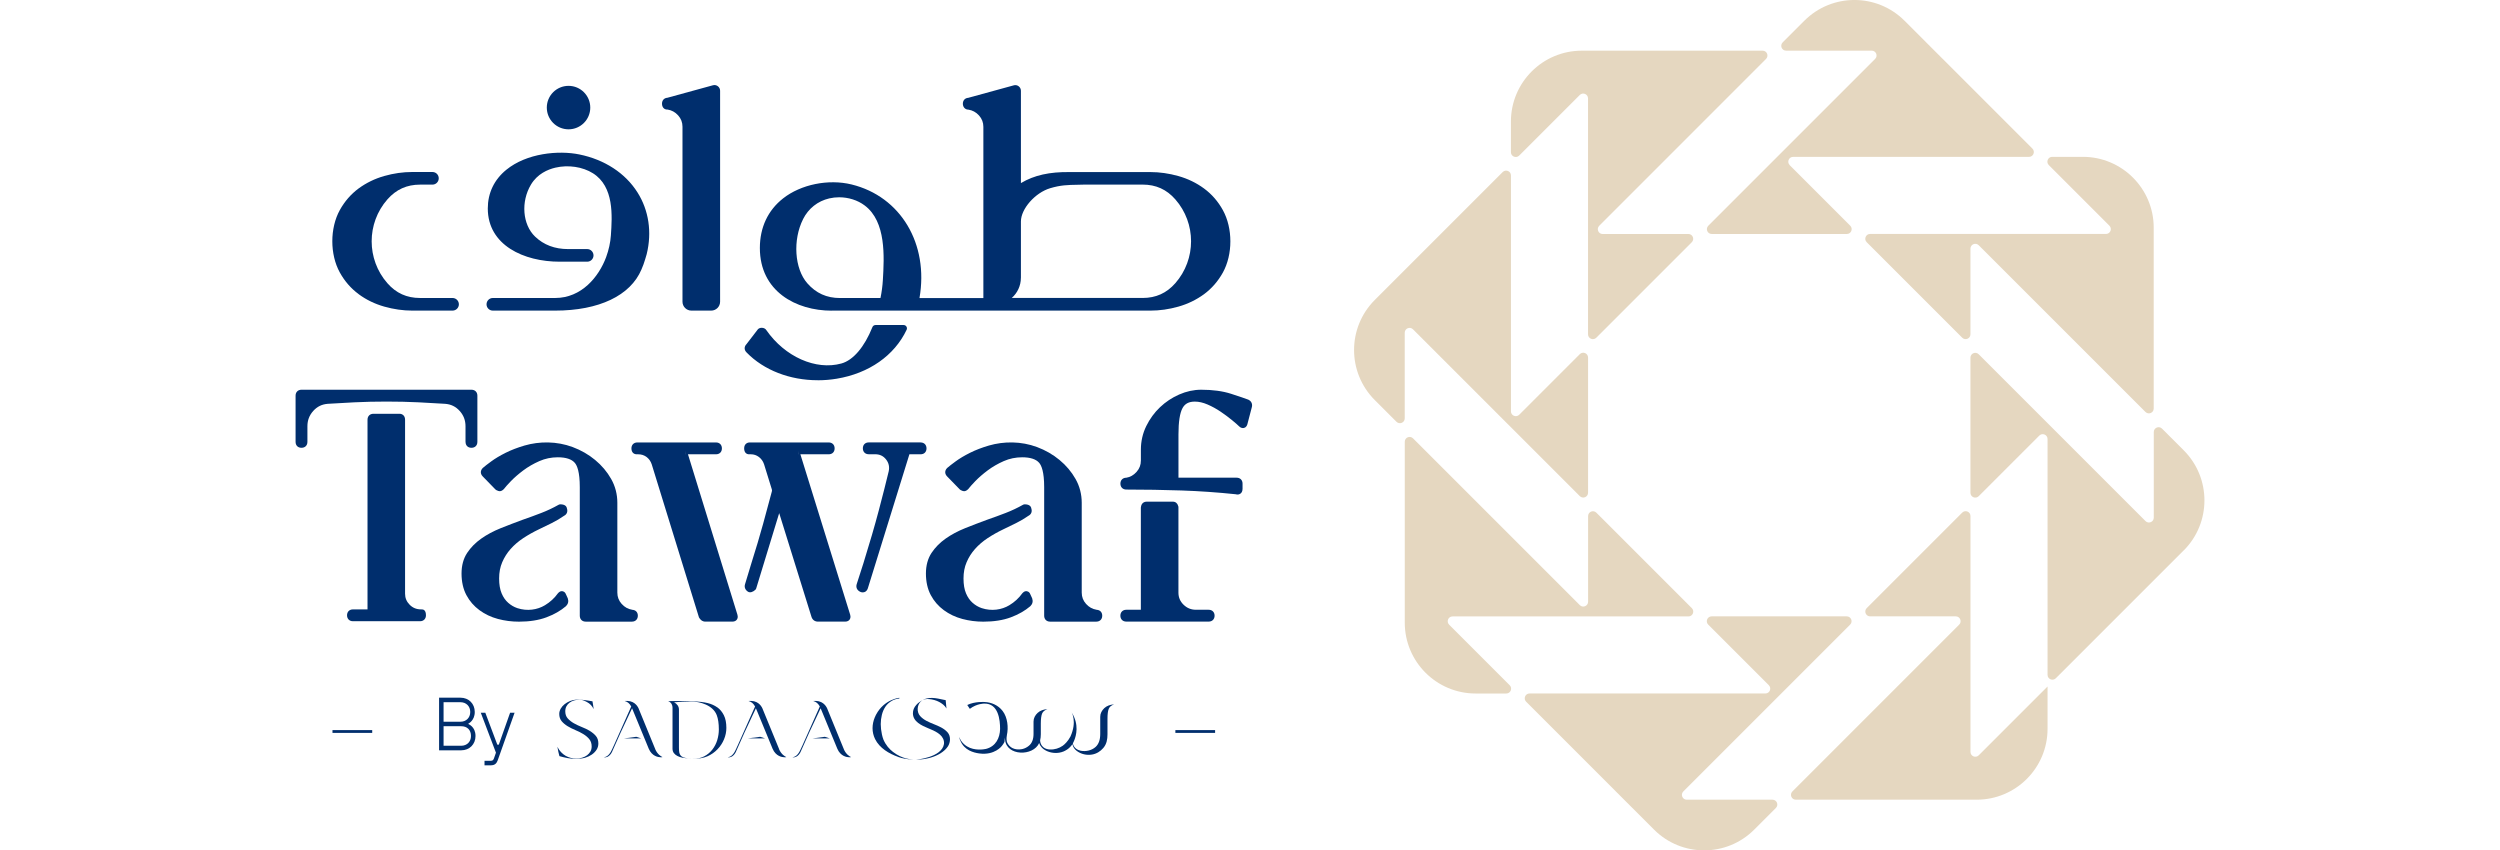 <?xml version="1.0" encoding="UTF-8"?>
<svg id="Layer_1" data-name="Layer 1" xmlns="http://www.w3.org/2000/svg" viewBox="0 0 735 250">
  <defs>
    <style>
      .cls-1 {
        fill: #002e6d;
      }

      .cls-2 {
        fill: #e5d7c0;
      }
    </style>
  </defs>
  <g>
    <g>
      <path class="cls-2" d="M526.16,48.55l17.81,17.81c.9.9.26,2.43-1,2.43h-39.72c-1.27,0-1.9-1.53-1-2.43l49.04-49.04c.9-.9.26-2.43-1-2.43h-25.18c-1.27,0-1.9-1.53-1-2.43l6.36-6.36c8.14-8.14,21.33-8.14,29.47,0l37.59,37.59c.9.9.26,2.43-1,2.43h-69.35c-1.27,0-1.9,1.53-1,2.43Z"/>
      <path class="cls-2" d="M633.49,91.6c-.09.06-.18.11-.27.17h0c.09-.07.18-.12.27-.17Z"/>
    </g>
    <path class="cls-2" d="M630.78,121.13l-49.04-49.03c-.9-.9-2.43-.26-2.43,1v25.18c0,1.27-1.53,1.9-2.43,1l-28.07-28.07c-.9-.9-.26-2.43,1-2.43h69.35c1.27,0,1.9-1.53,1-2.43l-17.81-17.81c-.9-.9-.26-2.43,1-2.43h9c11.51,0,20.84,9.33,20.84,20.84v53.16c0,1.27-1.53,1.9-2.43,1Z"/>
    <g>
      <path class="cls-2" d="M642,161.82l-37.59,37.59c-.9.9-2.43.26-2.43-1v-69.34c0-1.27-1.54-1.9-2.43-1l-17.81,17.81c-.9.9-2.43.26-2.43-1v-39.72c0-1.27,1.53-1.9,2.43-1l49.04,49.04c.9.9,2.43.26,2.43-1v-25.18c0-1.27,1.53-1.9,2.43-1l6.36,6.36c8.14,8.14,8.14,21.33,0,29.47Z"/>
      <path class="cls-2" d="M556.43,235.26l-.1-.15h0s.07.1.09.15Z"/>
    </g>
    <g>
      <path class="cls-2" d="M601.98,201.83v12.44c0,11.51-9.33,20.84-20.84,20.84h-53.17c-1.27,0-1.9-1.53-1-2.43l49.03-49.04c.9-.9.26-2.43-1-2.43h-25.18c-1.27,0-1.9-1.53-1-2.43l28.07-28.07c.9-.9,2.43-.26,2.43,1v69.35c0,1.27,1.53,1.9,2.43,1l20.24-20.24h0Z"/>
      <path class="cls-2" d="M495.93,235.11h25.18c1.27,0,1.9,1.53,1,2.43l-6.36,6.36c-8.14,8.14-21.33,8.14-29.47,0l-37.59-37.59c-.9-.9-.26-2.43,1-2.43h69.34c1.27,0,1.9-1.54,1-2.43l-17.81-17.81c-.9-.9-.26-2.43,1-2.43h39.72c1.27,0,1.9,1.53,1,2.43l-49.04,49.04c-.9.9-.26,2.43,1,2.43Z"/>
    </g>
    <path class="cls-2" d="M426.03,183.64l17.82,17.82c.9.9.26,2.43-1,2.43h-9.01c-11.51,0-20.84-9.33-20.84-20.84v-53.17c0-1.27,1.53-1.9,2.43-1l49.04,49.03c.9.9,2.43.26,2.43-1v-25.18c0-1.27,1.53-1.9,2.43-1l28.07,28.07c.9.9.26,2.43-1,2.43h-69.35c-1.27,0-1.9,1.53-1,2.43Z"/>
    <g>
      <path class="cls-2" d="M466.89,105.14v39.72c0,1.27-1.53,1.9-2.43,1l-49.04-49.04c-.9-.9-2.43-.26-2.43,1v25.18c0,1.27-1.53,1.9-2.43,1l-6.36-6.36c-8.14-8.14-8.14-21.33,0-29.47l37.59-37.59c.9-.9,2.43-.26,2.43,1v69.35c0,1.27,1.53,1.9,2.43,1l17.81-17.81c.9-.9,2.43-.26,2.43,1Z"/>
      <path class="cls-2" d="M471.2,68.79h25.18c1.27,0,1.9,1.53,1,2.43l-28.07,28.07c-.9.9-2.43.26-2.43-1V28.93c0-1.27-1.53-1.9-2.43-1l-17.81,17.81c-.9.9-2.43.26-2.43-1v-9c0-11.51,9.33-20.84,20.84-20.84h53.16c1.27,0,1.9,1.53,1,2.43l-49.03,49.04c-.9.9-.26,2.43,1,2.43Z"/>
    </g>
  </g>
  <g>
    <g>
      <path class="cls-1" d="M136.87,129.91c0,1.06.69,1.74,1.74,1.74s1.74-.69,1.74-1.74v-13.59c0-1.04-.7-1.74-1.74-1.74h-49.97c-1.04,0-1.74.7-1.74,1.74v13.59c0,1.06.69,1.74,1.74,1.74s1.74-.69,1.74-1.74v-4.6c0-1.74.56-3.21,1.72-4.5,1.15-1.28,2.55-1.96,4.27-2.09,2.26-.14,4.87-.29,7.82-.44,6-.29,12.88-.29,18.86,0,2.95.15,5.56.3,7.81.44,1.73.13,3.13.81,4.28,2.09,1.16,1.29,1.72,2.76,1.72,4.5v4.6Z"/>
      <path class="cls-1" d="M124.03,179.16h-.22c-1.35,0-2.45-.44-3.36-1.36-.91-.91-1.36-1.98-1.36-3.25v-51.16c0-1.2-.82-1.74-1.63-1.74h-7.67c-1.04,0-1.74.7-1.74,1.74v55.77h-4.28c-1.04,0-1.74.7-1.74,1.74s.7,1.74,1.74,1.74h19.72c1.04,0,1.74-.7,1.74-1.74,0-1.52-.75-1.74-1.2-1.74Z"/>
      <path class="cls-1" d="M166.39,174.74c-.31-.87-1.02-.94-1.24-.94-.46,0-.8.29-1.12.63-1.01,1.41-2.3,2.6-3.82,3.51-2.24,1.35-5.21,1.81-8.12.85-.97-.33-1.87-.85-2.67-1.56-.81-.71-1.45-1.62-1.94-2.78-.49-1.15-.74-2.62-.74-4.38s.3-3.36.91-4.77c.61-1.43,1.44-2.74,2.47-3.9,1.04-1.17,2.28-2.24,3.7-3.18,1.44-.95,3-1.83,4.64-2.61,1.25-.59,2.5-1.19,3.74-1.82,1.29-.64,2.54-1.38,3.62-2.14.84-.42,1.16-1.25.86-2.15,0-.08-.02-.15-.05-.23-.12-.37-.5-1-1.91-1-.17,0-.33.05-.48.13-1.65.93-3.36,1.74-5.08,2.4-1.78.69-3.61,1.36-5.52,2.02-2.2.81-4.34,1.63-6.44,2.47-2.15.87-4.08,1.9-5.73,3.07-1.7,1.2-3.09,2.62-4.14,4.21-1.09,1.66-1.64,3.7-1.64,6.07s.48,4.54,1.43,6.32c.94,1.77,2.24,3.26,3.85,4.44,1.59,1.17,3.41,2.03,5.42,2.57,1.98.53,4.06.8,6.17.8,3.1,0,5.81-.43,8.07-1.27,2.25-.84,4.18-1.93,5.77-3.29.63-.63.83-1.41.53-2.3l-.53-1.16Z"/>
      <path class="cls-1" d="M185.87,179.27c-1.22-.2-2.23-.76-3.09-1.71-.86-.96-1.28-2.05-1.28-3.34v-26.41c0-2.5-.61-4.86-1.82-7-1.19-2.1-2.77-3.98-4.72-5.59-1.93-1.6-4.15-2.87-6.58-3.78-4.71-1.76-9.79-1.72-14.15-.46-2.05.6-3.93,1.32-5.59,2.15-1.65.83-3.06,1.67-4.19,2.5-1.12.82-1.95,1.46-2.52,1.96-.46.46-.56.93-.56,1.24,0,.31.1.78.55,1.23l3.73,3.83c.08.08.17.15.27.2.49.24.73.32.98.32.4,0,.78-.17,1.22-.61.41-.54,1.12-1.34,2.11-2.37.99-1.02,2.21-2.08,3.61-3.13,1.4-1.05,2.99-1.97,4.74-2.74,1.7-.75,3.52-1.12,5.41-1.12,2.39,0,4.08.55,5.01,1.64.67.78,1.46,2.64,1.46,7.14v37.8c0,1.04.7,1.74,1.74,1.74h13.59c1.04,0,1.74-.7,1.74-1.74s-.66-1.7-1.66-1.74Z"/>
      <path class="cls-1" d="M202.26,133.56h8.24c1.06,0,1.74-.69,1.74-1.74s-.7-1.74-1.74-1.74h-23.12c-1.04,0-1.74.7-1.74,1.74,0,1.29.82,1.74,1.52,1.74h.44c.96,0,1.77.26,2.48.79.72.54,1.22,1.25,1.52,2.14l13.89,45.01c.59,1.04,1.32,1.26,1.83,1.26h8c.71,0,1.1-.31,1.3-.58.2-.26.4-.73.18-1.46l-14.54-47.17ZM201.62,132.58v.97s-.02,0-.03,0l.03-.98Z"/>
      <path class="cls-1" d="M270.65,130.07h-15.23c-1.06,0-1.74.69-1.74,1.74s.69,1.74,1.74,1.74h1.86c1.37,0,2.42.5,3.23,1.54.81,1.04,1.05,2.2.76,3.51-.73,3.06-1.7,6.87-2.9,11.43-1.19,4.51-2.72,9.75-4.53,15.57l-1.98,6.16c-.29.99.14,1.85,1.17,2.29.23.08.43.11.61.11.29,0,.52-.08.68-.16.26-.13.62-.41.82-1.02l12.22-39.42h3.29c1.06,0,1.74-.69,1.74-1.74s-.7-1.74-1.74-1.74Z"/>
      <path class="cls-1" d="M235.3,133.56h8.34c1.06,0,1.74-.69,1.74-1.74s-.7-1.74-1.74-1.74h-23.23c-.81,0-1.63.54-1.63,1.74,0,1.29.76,1.74,1.41,1.74h.55c.89,0,1.66.26,2.37.79.72.54,1.22,1.25,1.52,2.14l2.25,7.27c.11.22.12.45.04.74-.73,2.77-1.58,5.95-2.57,9.52-.97,3.52-2.13,7.42-3.45,11.59l-1.85,6.11c-.29.86.02,1.69.82,2.22.67.45,1.59.06,2.22-.56.11-.11.2-.25.24-.41l6.75-22.11,9.47,30.42c.26.92.98,1.48,1.92,1.48h8c.71,0,1.09-.31,1.29-.57.2-.26.4-.73.19-1.46l-14.64-47.17ZM234.76,132.58v.97s-.02,0-.03,0l.03-.98Z"/>
      <path class="cls-1" d="M322.4,179.27c-1.22-.2-2.23-.76-3.09-1.71-.86-.96-1.28-2.05-1.28-3.34v-26.41c0-2.5-.61-4.86-1.82-7-1.19-2.1-2.77-3.98-4.72-5.59-1.93-1.6-4.15-2.87-6.58-3.78-4.7-1.76-9.79-1.72-14.15-.46-2.05.6-3.93,1.32-5.59,2.15-1.65.83-3.06,1.67-4.19,2.5-1.12.82-1.95,1.46-2.52,1.96-.46.46-.56.93-.56,1.24,0,.31.1.78.55,1.23l3.73,3.83c.08.08.17.15.27.2.49.24.73.32.98.32.4,0,.78-.17,1.22-.61.41-.54,1.12-1.34,2.11-2.37.99-1.02,2.21-2.08,3.61-3.13,1.4-1.05,2.99-1.97,4.74-2.74,1.7-.75,3.52-1.12,5.41-1.12,2.39,0,4.08.55,5.01,1.64.67.78,1.46,2.64,1.46,7.14v37.8c0,1.04.7,1.74,1.74,1.74h13.59c1.04,0,1.74-.7,1.74-1.74s-.66-1.7-1.66-1.74Z"/>
      <path class="cls-1" d="M302.92,174.74c-.31-.87-1.02-.94-1.24-.94-.46,0-.8.29-1.12.63-1.01,1.41-2.3,2.6-3.82,3.51-2.24,1.35-5.21,1.81-8.12.85-.97-.33-1.87-.85-2.67-1.56-.81-.71-1.45-1.62-1.94-2.78-.49-1.15-.74-2.62-.74-4.38s.3-3.36.91-4.77c.61-1.43,1.44-2.74,2.47-3.9,1.04-1.17,2.28-2.24,3.7-3.18,1.44-.95,3-1.83,4.64-2.61,1.25-.59,2.5-1.19,3.74-1.82,1.29-.64,2.54-1.38,3.62-2.14.84-.42,1.16-1.25.86-2.15,0-.08-.02-.15-.05-.23-.12-.37-.5-1-1.91-1-.17,0-.33.05-.48.13-1.65.93-3.36,1.74-5.08,2.4-1.78.69-3.61,1.36-5.52,2.02-2.2.81-4.34,1.63-6.44,2.47-2.15.87-4.08,1.9-5.73,3.07-1.7,1.2-3.09,2.62-4.14,4.21-1.09,1.66-1.64,3.7-1.64,6.07s.48,4.54,1.43,6.32c.94,1.77,2.24,3.26,3.85,4.44,1.59,1.17,3.41,2.03,5.42,2.57,1.98.53,4.06.8,6.17.8,3.1,0,5.81-.43,8.07-1.27,2.25-.84,4.18-1.93,5.77-3.29.63-.63.83-1.41.53-2.3l-.53-1.16Z"/>
      <path class="cls-1" d="M367.07,117.53s-.06-.03-.09-.04c-.96-.36-2.63-.94-5.03-1.71-2.47-.8-5.43-1.2-8.79-1.2-2.17,0-4.35.47-6.47,1.4-2.1.92-4,2.18-5.65,3.75-1.65,1.57-3.01,3.43-4.04,5.54-1.05,2.14-1.58,4.48-1.58,6.95v3.18c0,1.3-.42,2.39-1.28,3.35-.87.97-1.9,1.53-3,1.7-1.04,0-1.74.7-1.74,1.74s.69,1.74,1.74,1.74c5.35,0,10.81.09,16.24.27,5.27.18,10.69.56,15.92,1.11.2.06.39.08.55.08.39,0,.68-.14.86-.28.27-.2.6-.61.6-1.4v-1.53c0-1.04-.7-1.74-1.74-1.74h-17.1v-12.72c0-3.68.4-6.29,1.2-7.75.71-1.3,1.86-1.9,3.63-1.9,1.17,0,2.42.29,3.72.85,1.34.58,2.63,1.29,3.84,2.11,1.17.79,2.29,1.62,3.33,2.47.99.81,1.69,1.43,2.12,1.85.42.42.85.5,1.13.5.22,0,.95-.07,1.27-1.06l1.31-5.01c.28-.95-.08-1.81-.94-2.24Z"/>
      <path class="cls-1" d="M355.35,179.27h-3.73c-1.43,0-2.62-.48-3.65-1.48-1.02-.99-1.51-2.16-1.51-3.57v-25.11c0-.15-.04-.28-.1-.41-.19-.74-.77-1.21-1.54-1.21h-7.67c-.88,0-1.51.51-1.67,1.36-.05.12-.07.26-.07.39v30.03h-4.28c-1.04,0-1.74.7-1.74,1.74s.7,1.74,1.74,1.74h24.22c1.04,0,1.74-.7,1.74-1.74s-.7-1.74-1.74-1.74Z"/>
      <path class="cls-1" d="M244.5,91.32h93.73c2.71,0,5.47-.39,8.21-1.17,2.77-.78,5.3-2.02,7.55-3.66,2.26-1.67,4.12-3.81,5.54-6.37,2.93-5.31,2.93-13.02,0-18.33-1.41-2.56-3.28-4.71-5.54-6.37-2.24-1.65-4.78-2.88-7.55-3.66-2.74-.77-5.5-1.17-8.21-1.17h-23.76c-5.86-.07-10.37.89-14.32,3.24v-27.14c0-.52-.24-1-.65-1.32-.41-.32-.95-.43-1.45-.28l-13.38,3.67c-.96.06-1.59.75-1.59,1.74s.69,1.73,1.58,1.73h.02c1.24.19,2.27.75,3.15,1.72.86.96,1.28,2.05,1.28,3.34v50.34h-18.78c2.77-15.92-5.5-29.86-19.98-33.4-6.79-1.66-14.88-.02-20.12,4.1-4.47,3.51-6.83,8.55-6.83,14.59,0,12.72,10.61,18.42,21.13,18.42ZM300.15,81.68v-16.57c0-3.71,4.18-8.46,8.61-9.78,3.09-.92,5.16-.96,8.04-1.01.66-.01,1.37-.02,2.1-.05h17.03c3.91,0,7.06,1.42,9.62,4.35,6.16,7.02,6.16,17.61,0,24.63-2.57,2.93-5.72,4.35-9.62,4.35h-38.48c1.65-1.44,2.69-3.57,2.69-5.93ZM236.1,64.42c1.58-3.13,4.31-5.3,7.7-6.09.95-.22,1.93-.33,2.9-.33,2.72,0,5.44.84,7.52,2.41,6.35,4.75,5.74,15.09,5.34,21.94-.1,1.73-.34,3.5-.7,5.27h-11.9c-3.91,0-7.06-1.42-9.62-4.35-3.76-4.29-4.31-12.74-1.23-18.85Z"/>
      <path class="cls-1" d="M196.22,32.2c1.24.19,2.27.75,3.15,1.72.86.96,1.28,2.05,1.28,3.34v51.44c0,1.44,1.17,2.62,2.62,2.62h5.82c1.44,0,2.62-1.17,2.62-2.62V26.67c0-.52-.24-1-.66-1.32-.42-.32-.94-.43-1.45-.28l-13.38,3.67c-.96.06-1.59.75-1.59,1.74,0,1.04.64,1.77,1.6,1.73Z"/>
      <path class="cls-1" d="M240.42,111.8c1.85,0,3.71-.15,5.58-.46,9.47-1.57,16.96-6.81,20.55-14.39.14-.3.12-.66-.06-.94s-.49-.45-.82-.45h-8.27c-.4,0-.76.24-.91.61-2.34,5.85-5.66,9.75-9.13,10.7h0c-7.51,2.07-16.59-1.96-22.05-9.8-.24-.42-.75-.69-1.35-.7h-.02c-.58,0-1.06.25-1.3.68l-3.15,4.1c-.46.46-.56.93-.56,1.24s.1.78.55,1.22c5.09,5.25,12.78,8.18,20.93,8.18Z"/>
      <path class="cls-1" d="M178.21,75.58c-2.16,5.82-7.23,12.03-15,12.03h-18.32c-1.02,0-1.85.83-1.85,1.86s.83,1.85,1.85,1.85h18.32c12.89,0,22.15-4.42,25.38-12.1.47-1.02.78-2.01,1.09-2.99l.45-1.52c1.58-6.43.62-12.88-2.71-18.14-3.58-5.67-9.65-9.64-17.08-11.16-6.13-1.26-15.48-.39-21.49,4.51-3.56,2.9-5.44,6.83-5.44,11.37,0,10.81,10.61,15.65,21.13,15.65h8.1c1.02,0,1.85-.83,1.85-1.85s-.83-1.86-1.85-1.86h-5.65c-3.88,0-7.14-1.23-9.68-3.67-3.69-3.54-4.22-10.25-1.21-15.28,1.89-3.16,4.93-4.45,7.15-4.98,3.79-.9,8.03-.27,11.07,1.64,6.27,3.95,5.67,12.56,5.28,18.26-.14,2.1-.63,4.3-1.39,6.37Z"/>
      <path class="cls-1" d="M105.45,86.49c2.24,1.65,4.78,2.88,7.55,3.66,2.74.77,5.5,1.17,8.21,1.17h11.84c1.02,0,1.86-.83,1.86-1.85s-.83-1.86-1.86-1.86h-9.54c-3.91,0-7.06-1.42-9.62-4.35-6.16-7.02-6.16-17.61,0-24.63,2.57-2.93,5.72-4.35,9.62-4.35h3.63c1.02,0,1.85-.83,1.85-1.86s-.83-1.85-1.85-1.85h-5.94c-2.71,0-5.47.39-8.21,1.17-2.77.78-5.3,2.02-7.55,3.66-2.26,1.67-4.12,3.81-5.54,6.37-2.93,5.31-2.93,13.02,0,18.33,1.41,2.56,3.28,4.71,5.54,6.37Z"/>
      <path class="cls-1" d="M167.15,38.02c3.53,0,6.39-2.86,6.39-6.39s-2.86-6.39-6.39-6.39-6.39,2.86-6.39,6.39,2.86,6.39,6.39,6.39Z"/>
    </g>
    <g>
      <polygon class="cls-1" points="238.95 217.08 243.93 217.08 242.5 216.62 238.95 217.08"/>
      <polygon class="cls-1" points="219.94 217.08 224.92 217.08 223.49 216.62 219.94 217.08"/>
      <polygon class="cls-1" points="183.52 217.08 188.49 217.08 187.07 216.62 183.52 217.08"/>
      <path class="cls-1" d="M135.6,219.25c1.68,0,2.87-1.19,2.87-2.87,0-1.77-1.1-2.87-2.87-2.87h-5.19v5.74h5.19ZM135.38,212.19c1.68,0,2.87-1.19,2.87-2.87s-1.19-2.87-2.87-2.87h-4.97v5.74h4.97ZM129.09,205.12h6.29c2.43,0,4.2,1.77,4.2,4.2,0,1.3-.48,2.14-.95,2.68-.26.31-.57.55-.93.75v.11c.37.17.73.41,1.04.72.53.53,1.06,1.41,1.06,2.81,0,2.43-1.77,4.2-4.2,4.2h-6.51v-15.47Z"/>
      <path class="cls-1" d="M142.45,223.67h1.88c.55,0,.73-.29.89-.7l.59-1.68-4.46-11.75h1.33l3.53,9.39h.44l3.32-9.39h1.32l-4.97,14.02c-.33.89-.86,1.44-1.99,1.44h-1.88v-1.33Z"/>
      <path class="cls-1" d="M273.08,205.52c.5.03,1.14.16,1.62.29.51.13.97.34,1.42.57.44.23.85.5,1.23.82.37.32.68.68.91,1.1l-.23-2.46s-.08-.01-.08-.02h-.02l-.48-.09c-.52-.1-1.1-.25-1.69-.35-1.09-.2-2.27-.3-3.35-.02-.33.08-.8.22-1.07.43.47-.25,1.14-.31,1.73-.27"/>
      <path class="cls-1" d="M264.04,222.54c1.31.47,2.74.69,4.14.77.2.02.31.02.31.02-.74-.07-1.48-.19-2.22-.38-1.1-.31-2.46-.88-3.76-1.91-1.05-.83-2.04-1.9-2.78-3.59-.18-.49-.33-.98-.44-1.51-.23-1.08-.35-2.1-.35-3.04s.11-1.82.33-2.73c.22-.9.58-1.72,1.07-2.44.49-.72,1.15-1.3,1.97-1.75.6-.33,1.3-.53,2.1-.62v-.21s-4.41.41-6.82,4.91c0,.02-.02.04-.03.06-.05.11-.11.2-.16.31h.01c-.07.14-.14.28-.2.42-.45,1.06-.68,2.15-.68,3.25s.25,2.18.74,3.18c1.33,2.68,4.08,4.28,6.78,5.25"/>
      <path class="cls-1" d="M270.22,223.28s-.02,0-.03,0c0,0,.02,0,.03,0M273.02,214.16c1.71.71,4.1,1.68,4.48,3.73.05.28.06.57.03.85-.64,4.01-8.24,4.61-8.24,4.61.2-.01.39-.02.59-.04-.2.02-.39.03-.59.04,1.47,0,2.95-.21,4.36-.62,1.87-.54,3.95-1.63,5.05-3.31.76-1.18.87-2.99-.1-4.09-2.17-2.45-5.95-2.41-8.1-4.84-1.04-1.18-.9-3.25.25-4.29.15-.14.32-.26.5-.36-.7.37-1.35.82-1.88,1.42-.65.73-.97,1.54-.97,2.44,0,2.48,2.56,3.61,4.61,4.46"/>
      <path class="cls-1" d="M173.4,214.87c-.72-.42-1.5-.79-2.34-1.12-.83-.33-1.61-.7-2.34-1.11-.72-.41-1.32-.89-1.81-1.43-.48-.54-.72-1.24-.72-2.09,0-.55.11-1.04.34-1.47.23-.42.53-.78.91-1.06.38-.28.81-.5,1.3-.65.48-.15.99-.23,1.52-.23.95,0,1.41.23,2.3.69.88.46,1.54,1.15,1.98,2.08-.06-.38-.11-.76-.16-1.13-.05-.38-.11-.76-.19-1.16-.3-.06-.66-.12-1.08-.19-.42-.06-.84-.12-1.28-.18s-.86-.1-1.28-.13c-.42-.03-.79-.03-1.11,0-.63.03-1.24.17-1.84.41-.6.24-1.13.56-1.61.93-.48.38-.85.82-1.14,1.31-.28.5-.43,1.01-.43,1.55,0,.87.24,1.58.71,2.14.47.56,1.06,1.05,1.77,1.48.7.42,1.47.81,2.29,1.15.82.34,1.59.72,2.29,1.15.7.42,1.29.92,1.76,1.49.47.57.71,1.29.71,2.17,0,.55-.12,1.05-.37,1.48-.25.43-.58.8-1,1.11-.42.31-.9.54-1.45.71-.55.16-1.13.25-1.74.25-.51,0-1.03-.07-1.57-.2-.53-.13-1.04-.34-1.52-.61-.48-.28-.93-.63-1.35-1.08-.42-.44-.78-.97-1.08-1.58.1.53.19,1.05.3,1.54.11.49.2.89.3,1.21.8.23,1.6.43,2.42.58.82.15,1.64.22,2.48.22.74,0,1.93-.11,2.66-.33.73-.22,1.39-.53,1.97-.93.58-.4,1.04-.88,1.4-1.43.35-.55.52-1.16.52-1.82,0-.9-.24-1.64-.72-2.21-.48-.57-1.09-1.07-1.81-1.49"/>
      <path class="cls-1" d="M210.88,217.57c-.32,1.03-.79,1.96-1.43,2.78-.63.82-1.42,1.48-2.37,1.99-.94.5-2.04.76-3.29.76-.21,0-.43,0-.65-.02-.22-.01-.45-.04-.7-.07-.62-.1-1.11-.21-1.48-.34-.37-.13-.66-.32-.86-.57-.2-.24-.33-.55-.4-.93-.06-.38-.09-.85-.09-1.42v-11.14c0-.46-.13-.87-.38-1.24-.26-.37-.6-.66-1.05-.89.85-.08,1.67-.14,2.47-.19.8-.05,1.58-.07,2.34-.07,2.84,0,6.61,1.11,7.73,4.02.41,1.07.62,2.47.62,4.21,0,1.06-.16,2.1-.47,3.13M210.9,207.98c-.81-.58-1.76-1.01-2.86-1.28-1.09-.27-2.66-.44-3.86-.52-1.2-.08-2.43-.11-3.69-.08-1.26.02-2.89.03-4.06.03.35.14.62.32.79.52.18.2.3.43.38.67.08.24.12.51.12.79v12.01c0,.52.14.95.41,1.3.27.35.62.63,1.03.84.41.21.87.37,1.37.48.5.11,1.4.2,1.86.26.27.03.52.06.77.08.24.02.49.03.74.03,1.34,0,2.99-.25,4.12-.77,1.13-.51,2.1-1.19,2.92-2.05.82-.85,1.46-1.82,1.92-2.92.46-1.1.69-2.22.69-3.37,0-1.5-.24-2.73-.73-3.71-.49-.98-1.13-1.76-1.94-2.34"/>
      <path class="cls-1" d="M315.03,219.16l.02-.03c.09-.13.18-.26.26-.39,0,.01,0,.02,0,.03,0,0,.08,1.09,1.23,1.98,1.26.97,2.94,1.36,4.52,1.09,1.35-.23,2.45-.93,3.31-1.93.99-1.15,1.23-2.55,1.23-4.01v-4.56c0-1.35.12-2.33.37-2.94.25-.61.77-1.04,1.58-1.29-.54,0-1.07.1-1.58.29-.51.19-.94.46-1.3.79-.36.33-.65.72-.87,1.15-.22.43-.33.9-.33,1.41v5.03c0,1.72-.45,2.99-1.36,3.82-1.14,1.03-2.83,1.41-4.38,1.12-.73-.16-1.99-.65-2.32-2.13.15-.26.28-.54.38-.82.62-1.47,1.53-4.77-.72-8.32,0,0,1.62,2.71-.35,7.08-.74,1.39-1.66,2.28-2.27,2.72-1.05.74-2.4,1.17-3.75,1.1-.03,0-.07,0-.1,0-.13,0-.25-.02-.37-.04-2.5-.4-2.43-2.65-2.43-2.65,0,.01,0,.02-.01.03.14-.54.21-1.15.21-1.83v-3.12c0-1.35.13-2.33.37-2.94.25-.6.77-1.03,1.58-1.29-.55,0-1.07.1-1.58.29-.51.19-.94.46-1.3.79-.36.33-.66.71-.88,1.15-.22.44-.33.9-.33,1.41v3.6c0,1.58-.45,2.75-1.36,3.5-.56.47-1.19.79-1.88.96-.11.02-.47.1-.87.12-.59.03-1.33-.03-2.02-.36-.02,0-.05-.02-.08-.04-.03-.01-.06-.03-.1-.05-.47-.26-1.23-.84-1.54-1.88-.05-.19-.17-.88.01-1.8,0-.01,0-.02,0-.04.5-2.27.23-5.21-1.25-7.14-1.28-1.67-3.26-2.54-5.28-2.63,0,0-2.88-.22-5.11.88l.09.14s.65.99.66.99c2.1-1.59,4.23-1.54,4.23-1.54,4.22-.11,4.67,4.87,4.67,7.46-.07,2.64-1.25,5.11-4.14,5.86-.56.12-3.35.64-5.6-.75-.65-.4-1.27-.94-1.77-1.71-.18-.29-.31-.55-.4-.74-.05-.11-.1-.21-.14-.33,0,0,.07.5.38,1.15,1.19,2.81,3.88,3.48,5.53,3.71,4.57.64,6.67-2.21,6.66-2.21.3-.36.55-.75.77-1.18.03-.5.08-.99.17-1.38,0,0-.04.28,0,.69.37,4.89,8.29,4.99,10.03,1.01.37,1.23,1.36,1.85,1.36,1.85,1.26.9,2.94,1.25,4.52,1,.46-.07.9-.2,1.31-.37h0s.03,0,.04-.02c.15-.06.28-.13.41-.2.79-.4,1.4-.94,1.86-1.56"/>
      <path class="cls-1" d="M192.62,220.18c-.06-.14-.12-.28-.18-.43l-4.57-11.16s-.57-1.91-2.55-2.4c-.04,0-.08-.02-.12-.02-.05,0-.11-.02-.16-.03-.8-.13-1.39-.05-1.39-.05.44.13.81.31,1.1.56.29.24.57.59.83,1.05l-5.11,11.47c-.03.07-.07.15-.12.24l-.32.71c-.47,1.06-1.17,2.37-2.48,2.51-.01,0-.03,0-.05,0,1.62.32,2.43-1.57,2.43-1.57l2.58-5.78,3.31-7.04s.04.08.06.13c.09.19.17.4.26.62l4.6,11.16c.95,2.2,2.76,2.47,3.48,2.49.2.02.37,0,.46-.04.04,0,.06-.02.07-.02,0,0,0,0,0-.01-.4-.18-1.49-.79-2.15-2.39"/>
      <path class="cls-1" d="M229.04,220.18c-.06-.14-.12-.28-.18-.43l-4.58-11.16s-.57-1.91-2.55-2.4c-.04,0-.08-.02-.12-.02-.05,0-.11-.02-.16-.03-.8-.13-1.39-.05-1.39-.05.44.13.8.31,1.1.56.29.24.57.59.83,1.05l-5.11,11.47c-.03.07-.07.15-.12.24l-.32.71c-.47,1.06-1.17,2.37-2.48,2.51-.01,0-.03,0-.05,0,1.63.32,2.43-1.57,2.43-1.57l2.58-5.78,3.31-7.04s.04.08.06.13c.09.19.17.4.26.62l4.6,11.16c.95,2.2,2.76,2.47,3.48,2.49.21.02.37,0,.46-.04.04,0,.06-.02.07-.02,0,0,0,0,0-.01-.4-.18-1.49-.79-2.15-2.39"/>
      <path class="cls-1" d="M248.06,220.18c-.06-.14-.12-.28-.18-.43l-4.57-11.16s-.57-1.91-2.55-2.4c-.04,0-.08-.02-.12-.02-.05,0-.11-.02-.16-.03-.8-.13-1.39-.05-1.39-.05.44.13.81.31,1.1.56.29.24.57.59.83,1.05l-5.11,11.47c-.03.07-.07.15-.12.24l-.32.71c-.47,1.06-1.17,2.37-2.48,2.51-.01,0-.03,0-.05,0,1.62.32,2.43-1.57,2.43-1.57l2.58-5.78,3.31-7.04s.04.08.06.13c.09.19.17.4.26.62l4.6,11.16c.95,2.2,2.76,2.47,3.48,2.49.2.02.37,0,.46-.04.04,0,.06-.02.07-.02,0,0,0,0,0-.01-.4-.18-1.49-.79-2.15-2.39"/>
      <rect class="cls-1" x="97.75" y="214.65" width="11.68" height=".82"/>
      <rect class="cls-1" x="345.56" y="214.65" width="11.68" height=".82"/>
    </g>
  </g>
</svg>